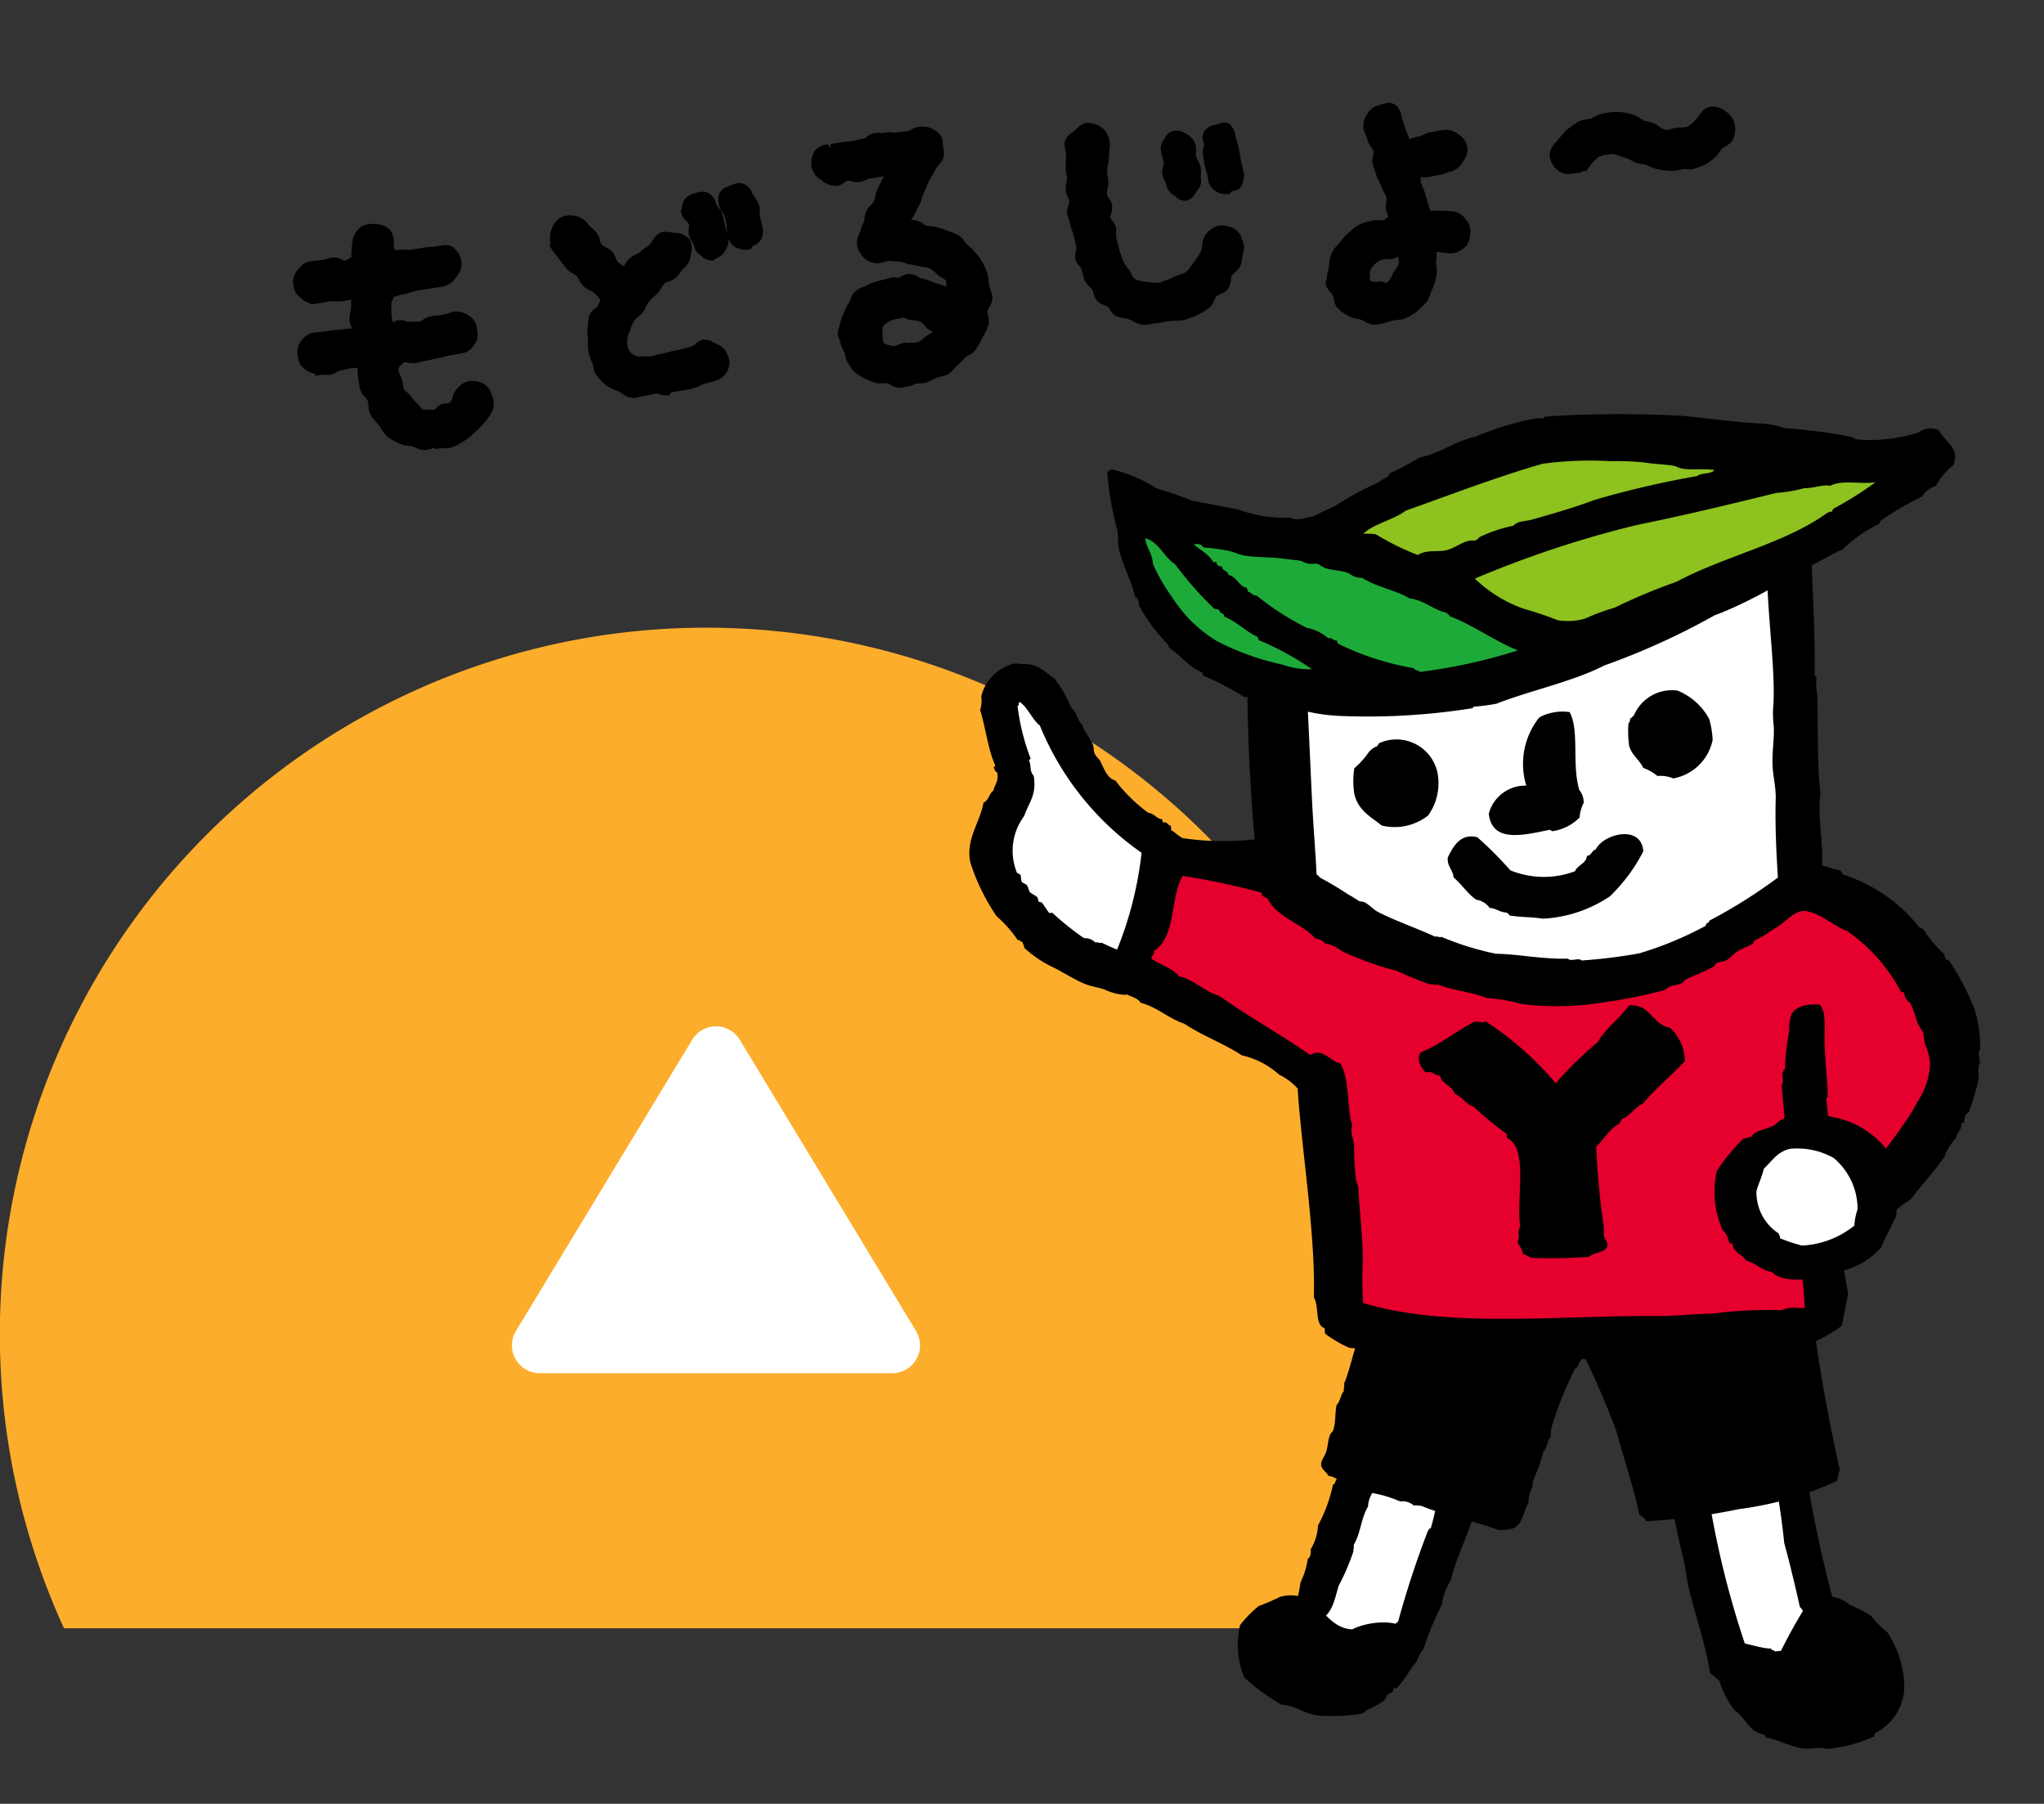 <svg xmlns="http://www.w3.org/2000/svg" xmlns:xlink="http://www.w3.org/1999/xlink" width="73.507" height="64.855" viewBox="0 0 73.507 64.855">
  <rect x="0" y="0" width="73.507" height="64.855" fill="#333333" stroke="none"/>
  <defs>
    <clipPath id="clip-path">
      <rect id="長方形_524" data-name="長方形 524" width="36.353" height="48.471" fill="none"/>
    </clipPath>
    <clipPath id="clip-path-2">
      <rect id="長方形_527" data-name="長方形 527" width="52.342" height="9.627" fill="none"/>
    </clipPath>
  </defs>
  <g id="グループ_633" data-name="グループ 633" transform="translate(-317.217 -617.69)">
    <path id="パス_1364" data-name="パス 1364" d="M13.3,38.977a25.4,25.4,0,1,1,46.186,0Z" transform="translate(306.218 637.258)" fill="#fdad2c"/>
    <g id="グループ_252" data-name="グループ 252" transform="matrix(0.998, -0.07, 0.07, 0.998, 351.079, 634.192)">
      <g id="グループ_252-2" data-name="グループ 252" transform="translate(0 0)" clip-path="url(#clip-path)">
        <path id="パス_1323" data-name="パス 1323" d="M4.219,4.358c1.408,1.361,2.324,2.232.943,5.059C4.6,10.565.445,10.113.069,6.754S1,3.885,1,3.885-.59.394.7.029s2,2.863,3.52,4.33" transform="translate(0.862 8.45)" fill="#fff" fill-rule="evenodd"/>
        <path id="パス_1324" data-name="パス 1324" d="M3.823,0,4.6,5.855S3.2,9.259,1.351,7.5L0,.568Z" transform="translate(23.877 37.541)" fill="#fff" fill-rule="evenodd"/>
        <path id="パス_1325" data-name="パス 1325" d="M6.184,1.759,3.279,7.629S-.246,7.641.014,5.519A23.644,23.644,0,0,1,2.089,0Z" transform="translate(10.254 36.381)" fill="#fff" fill-rule="evenodd"/>
        <path id="パス_1326" data-name="パス 1326" d="M3.279.019c.113.19.382.216.627.266C4.2.669,4.98.544,5.3.9c.44.141,1.078.484,1.642.241a1.327,1.327,0,0,1,.767.262l.005.226c-.359.446-.546,1.056-.892,1.517-.3.787-.721,1.459-.985,2.28a2.1,2.1,0,0,0-.373.828,10.672,10.672,0,0,0-.778,1.57c-.231.19-.238.547-.576.635-.456.12-1.007-.046-1.521.04-.045,0-.024-.072-.086-.054-.312.019-.446-.15-.737-.152C1.193,7.827.318,7.677.208,6.723A.349.349,0,0,1,0,6.361,4.628,4.628,0,0,0,.448,5.11a2.679,2.679,0,0,0,.318-.826C.873,4.23.9,4.1.9,3.942a1.749,1.749,0,0,0,.318-.826,5.436,5.436,0,0,0,.64-1.426c.1-.027.087-.156.164-.2.041-.282.149-.5.206-.767q0-.211-.01-.423A1.181,1.181,0,0,1,3.279.019M3.46,1.566c.012.047-.021.053-.055.058-.028.4-.31.548-.343.938-.277.377-.337.962-.615,1.342.025.1-.03.134-.022.225a8.355,8.355,0,0,1-.617,1.2c-.162.425-.27.9-.648,1.116a.189.189,0,0,1-.08.2,1.024,1.024,0,0,0,.463.468,2.558,2.558,0,0,0,1.679.634c0-.027.034-.023.055-.029.09-.346.371-.51.459-.858.043-.022.039-.09.11-.087a34.266,34.266,0,0,1,1.3-3.191c.044-.023.04-.09.112-.087A9.228,9.228,0,0,0,5.645,2.1c-.023-.13-.188-.111-.342-.1-.681-.073-1.182-.338-1.843-.432" transform="translate(9.596 36.069)" fill-rule="evenodd"/>
        <path id="パス_1327" data-name="パス 1327" d="M.754.643C1.349.567,2.245.521,2.863.448a.965.965,0,0,0,.48-.012c.588-.124,1.1-.695,1.713-.3A43.057,43.057,0,0,0,5.8,6.266c-.091.491-.266.9-.388,1.363-.2.2-.317.435-.52.634A2.811,2.811,0,0,1,3.59,9.03c.044.106-.126.008-.082.115a2.645,2.645,0,0,1-1.745.129,2.132,2.132,0,0,0-.553-.662c-.1-1.125-.392-2.1-.56-3.172C.6,5.112.584,4.655.54,4.426a24.524,24.524,0,0,1-.361-3.12C.146,1.167-.01,1.157,0,.973.118.668.372.691.754.643m3.169.4c-.7.2-1.652.153-2.389.315A32.779,32.779,0,0,0,2.788,8.571,3.2,3.2,0,0,0,4.537,7.455c.053-.354.351-.685.059-.989-.12-.789-.248-1.571-.4-2.329a27.36,27.36,0,0,0-.276-3.095" transform="translate(23.294 36.852)" fill-rule="evenodd"/>
        <path id="パス_1328" data-name="パス 1328" d="M9.731,3.076a28.477,28.477,0,0,1,.943,2.711c.2,1.024.465,1.98.614,3.058.086.073.19.129.233.248a21.846,21.846,0,0,0,3.349-.2,11.945,11.945,0,0,0,3.59-.767c.058-.11.052-.281.132-.37a61.5,61.5,0,0,1-.647-6.525,1.515,1.515,0,0,0-.372-.245A22.178,22.178,0,0,1,13.681.945C11.924.9,9.888.962,8.293.857,7.769.822,7.249.655,6.736.586,6.142.506,5.552.477,4.983.405,4.746.375,4.459.268,4.161.229,3.894.193,3.623.208,3.37.164,3.135.123,2.923-.05,2.6.014S2.181.4,1.971.622a3.3,3.3,0,0,1-.334,1.249c-.2.429-.369,1.058-.61,1.539.026.116-.04.145-.021.254-.132.132-.157.365-.3.487-.083.3-.06.574-.175.878C.505,5.1.436,5.123.4,5.2c-.089.175-.111.426-.183.6s-.22.312-.214.456c.007.186.174.255.236.418a.528.528,0,0,1,.4.272,2.056,2.056,0,0,1,.742.375,4.238,4.238,0,0,1,1.365.445.609.609,0,0,1,.484.186c.113-.023.161.023.254.021.839.42,1.846.664,2.706,1.06a1.836,1.836,0,0,0,.535-.014c.375-.129.4-.591.625-.89-.011-.331.2-.456.207-.767a6.594,6.594,0,0,0,.453-1.027c.15-.122.155-.383.3-.514-.025-.116.04-.146.022-.254A12.413,12.413,0,0,1,9.346,3.452c.174-.083.163-.34.385-.376" transform="translate(11.077 30.761)" fill-rule="evenodd"/>
        <path id="パス_1329" data-name="パス 1329" d="M.275,5.51,0,14.891S1.979,19.5,8.394,19.634c8.41.174,11.055-7.834,11.055-7.834L19.338,0A111.811,111.811,0,0,1,7.19,3.894C1.96,5.152.275,5.51.275,5.51" transform="translate(10.999 3.552)" fill="#fff" fill-rule="evenodd"/>
        <path id="パス_1330" data-name="パス 1330" d="M20.059,0a1.343,1.343,0,0,1-.231.358c-1.312.421-2.5,1-3.769,1.473-1.46.351-2.705.969-4.212,1.263-.5.214-1.1.3-1.574.547-.23-.052-.385.11-.506.15-.328.113-.688.127-1.009.235-.073.024-.126.106-.2.126-.507.146-1.024.234-1.542.383-.07.02-.125.1-.2.126-.147.057-.322.034-.476.085-.066.022-.13.106-.2.126-.324.1-.669.129-1.009.234a7.971,7.971,0,0,1-1.682.413,16.757,16.757,0,0,1-1.727-.152C1.379,5.186,1.2,4.8.738,4.746a.564.564,0,0,0-.149.393c-.281-.011-.272.339-.4.517a73.084,73.084,0,0,0-.061,9.391c.041.684.148,1.295.237,1.925a.447.447,0,0,1,.188.3c.275.045.433.222.72.253.056.238.3.259.324.539a.937.937,0,0,1,.517.578c.282.1.379.411.658.516-.021.13.1.1.079.234L3.1,19.4c.289.319.766.427,1.072.728a15.582,15.582,0,0,0,5.274,1.217,15.784,15.784,0,0,0,3.618-.948c-.009-.1.1-.053.114-.13,1.179-.419,2.031-1.245,3.134-1.758a10.368,10.368,0,0,0,1.6-1.539l.11,0c.048-.166.191-.214.26-.356a6.867,6.867,0,0,0,1.483-1.543c.926-.213.383-2.261.656-3.287-.065-1.036.112-2.691.133-3.6a1.681,1.681,0,0,1,.012-.529c.039-.129-.091-.07-.052-.2.194-2.278.095-5.084.4-7.066A.864.864,0,0,0,20.059,0m-1.1,1.72a7.288,7.288,0,0,1,.1,2.053c-.093,1.59.073,3.647-.132,4.891a4.419,4.419,0,0,0-.013.595c-.008.433-.131.912-.141,1.384-.009.414.068.8.03,1.193-.106,1.087-.117,2.185-.123,3.1a20.323,20.323,0,0,1-1.509,1.41,8.286,8.286,0,0,1-3.034,2.29c-.314.345-.847.413-1.187.725-.907.3-1.782.628-2.671.945a15.144,15.144,0,0,1-1.9.109,31.922,31.922,0,0,1-3.662-.9,3.239,3.239,0,0,0-.911-.425,1.939,1.939,0,0,0-.632-.416,16.022,16.022,0,0,1-1.364-1.463,17.383,17.383,0,0,0,.28-2.638c.1-1.14.053-2.476.08-3.768.035-1.621.082-3.217.094-4.4,1.977.221,4.1-.831,6.024-1.24,1.045-.416,2.237-.649,3.287-1.059a5.031,5.031,0,0,0,1.346-.356c.854-.247,1.722-.468,2.555-.749.3-.1.573-.266.872-.338.1-.024.206,0,.307-.024.4-.107.708-.243,1.152-.362.4-.107.732-.415,1.127-.561h.028" transform="translate(10.253 2.435)" fill-rule="evenodd"/>
        <path id="パス_1331" data-name="パス 1331" d="M.079.962a2.919,2.919,0,0,0-.061.932c.094.6.572.881.9,1.189a1.954,1.954,0,0,0,1.686-.24,1.985,1.985,0,0,0,.44-1.561,1.51,1.51,0,0,0-2-1.162C1,.14.995.207.934.235A.664.664,0,0,0,.6.469,3.1,3.1,0,0,1,.079.962" transform="translate(13.942 11.165)" fill-rule="evenodd"/>
        <path id="パス_1332" data-name="パス 1332" d="M1.415,2.58A1.36,1.36,0,0,0,0,3.49c.038,1.08,1.207.853,2.133.735.043-.005.065.057.113.054a1.728,1.728,0,0,0,1-.42,1.313,1.313,0,0,1,.184-.513.713.713,0,0,0-.125-.476C3.095,1.912,3.467.748,3.155.054a1.751,1.751,0,0,0-1.1.113A2.672,2.672,0,0,0,1.415,2.58" transform="translate(18.729 10.601)" fill-rule="evenodd"/>
        <path id="パス_1333" data-name="パス 1333" d="M1.89.021A1.485,1.485,0,0,0,.267.8C.217.833.181.888.118.912a.233.233,0,0,1-.071.171,4.128,4.128,0,0,0-.03.79c.068.348.341.538.451.834a1.691,1.691,0,0,1,.489.326,1.163,1.163,0,0,1,.56.127,1.762,1.762,0,0,0,1.51-1.28,3.112,3.112,0,0,0-.07-.759A2.253,2.253,0,0,0,1.89.021" transform="translate(23.914 10.133)" fill-rule="evenodd"/>
        <path id="パス_1334" data-name="パス 1334" d="M.006.7c-.043.345.152.437.16.729.272.262.457.617.755.854a.71.71,0,0,1,.459.327c.236.031.352.188.6.21.022.044.09.041.087.111.371.092.813.109,1.19.2A4.735,4.735,0,0,0,5.72,2.5,6.072,6.072,0,0,0,7.034.968c0-.988-1.408-.721-1.7-.183-.158.023-.151.2-.332.206-.045.279-.362.3-.466.52a3.18,3.18,0,0,1-2.318-.195A12.973,12.973,0,0,0,1.118.047C.507-.155.218.343.006.7" transform="translate(17.141 14.862)" fill-rule="evenodd"/>
        <path id="パス_1335" data-name="パス 1335" d="M1.14,3.567C.934,2.986.9,2.215.751,1.575a1.025,1.025,0,0,0,.072-.482A1.623,1.623,0,0,1,1.868.053.694.694,0,0,1,2.347.04c.58-.012.814.339,1.143.592a4.25,4.25,0,0,1,.536,1.114c.2.122.169.479.354.611.036.269.244.486.329.753.032.1,0,.213.036.309.046.129.141.2.176.278.129.287.2.641.5.748a5.847,5.847,0,0,0,1.1,1.242c.213.036.276.229.486.27.006.042-.008.1.032.112.152-.025.143.12.257.134a11.653,11.653,0,0,1-1.154,5.64,1.526,1.526,0,0,1-.951.307,2.057,2.057,0,0,1-.682-.237c-.185-.083-.41-.13-.6-.21-.389-.165-.911-.569-1.26-.758a4.122,4.122,0,0,1-.921-.738c.02-.1-.045-.107-.033-.2-.086,0-.07-.1-.171-.08a4.316,4.316,0,0,0-.7-.913A7.327,7.327,0,0,1,.015,7.008c-.113-.837.461-1.416.623-2.1.2-.069.216-.309.385-.405.058-.22.231-.331.18-.653-.083-.009-.068-.122-.116-.166.011-.045.088-.026.053-.115M2.212,1.4c-.1-.024-.02.128-.11.116a7.863,7.863,0,0,0,.331,1.909c.016.062-.053.041-.055.086.076.212-.02.363.127.561.076.687-.262.979-.443,1.421a2.08,2.08,0,0,0-.4,2.012c.013.026.1.046.115.082.033.076,0,.177.035.254.023.049.132.078.173.136.054.078.046.19.091.252.058.08.2.127.26.218.028.042,0,.1.032.14s.09.022.113.053c.076.107.159.272.235.389l.113,0a10.387,10.387,0,0,0,1.069.988.539.539,0,0,1,.4.187c.1-.023.122.045.226.022a9.373,9.373,0,0,0,1.142.563,5.26,5.26,0,0,0,.442-1.477c.019-.069.094-.132.107-.2.058-.283.056-.625.117-.933a4.183,4.183,0,0,0,.059-1.016,1.146,1.146,0,0,0-.2-.052,10.325,10.325,0,0,1-3.336-4.82c-.263-.245-.373-.649-.644-.887" transform="translate(0 7.519)" fill-rule="evenodd"/>
        <path id="パス_1336" data-name="パス 1336" d="M24.633,2.553s8.075,4.044,5.592,8.153L26.977,14.37s-.7-2.248-1.536-2.2-1.634.2-1.176,2.51l.224.915.2,3.2-5.039.659L7.3,17.591s.637-7.939-.011-8.32S0,4.269,0,4.269L2.172,0l3.26.621s6.5,5.125,10.691,5.3,8.51-3.372,8.51-3.372" transform="translate(4.843 14.427)" fill="#e5002d" fill-rule="evenodd"/>
        <path id="パス_1337" data-name="パス 1337" d="M5.986,9.242A2.959,2.959,0,0,0,4.7,8.458c-.615-.472-1.365-.8-1.978-1.275-.56-.23-.927-.664-1.516-.864-.124-.227-.438-.253-.6-.436-.173.029-.2-.1-.368-.075-.03-.124-.171-.129-.2-.248-.074-.091.028-.2-.009-.338A13.143,13.143,0,0,0,1.725.244c.166-.119.712-.455.817-.049.06.043.188.015.255.051a2.748,2.748,0,0,0,.317.273A9.949,9.949,0,0,0,6.08.725.615.615,0,0,0,6.307.8a1.9,1.9,0,0,0,.062.2l.113,0A1.237,1.237,0,0,0,7,1.463a.666.666,0,0,0,.432.327c.106.235.385.29.52.494a11.641,11.641,0,0,1,.976.68,4.034,4.034,0,0,1,.345.245c.066.043.159.034.228.079.163.106.294.284.46.382.625.375,1.31.658,1.971,1.022.1-.023.122.045.226.022a10.443,10.443,0,0,0,1.907.741c.893.083,1.642.317,2.576.357.073.126.4-.019.482.1a18.559,18.559,0,0,0,2.083-.11,12.61,12.61,0,0,0,2.46-.823c-.011-.11.133-.076.136-.173a18.211,18.211,0,0,0,2.642-1.421,5.53,5.53,0,0,0,.7-.384c.678-.086.985.218,1.474.329.048.047.065.125.117.167a5.73,5.73,0,0,1,2.562,2.049c.044.031.061.09.143.081a4.638,4.638,0,0,0,.7.969c.02.1.018.232.146.222a9,9,0,0,1,.808,1.841,4.542,4.542,0,0,1,.093,1.463c-.109.07-.025.324-.043.48-.092.115-.068.338-.072.538a11,11,0,0,1-.449,1.195c-.142.039-.172.184-.188.344a.123.123,0,0,0-.112.059c.006.235-.2.27-.213.485a1.631,1.631,0,0,0-.463.632c-.407.511-.891.949-1.317,1.443a5.484,5.484,0,0,0-1.162.848,3.621,3.621,0,0,0-.42.1c-.123-.036-.113-.21-.26-.219a2.3,2.3,0,0,0-.957-2.119,2.367,2.367,0,0,0,.076.788,32.128,32.128,0,0,0,.239,3.829q-.158.566-.309,1.136a5.618,5.618,0,0,1-2.629.856,15.821,15.821,0,0,0-1.779-.066c-.044,0-.024-.072-.086-.055-2.168-.082-4.185-.161-6.351-.261-.045,0-.024-.071-.086-.055-.915.009-1.509-.322-2.432-.3-.5-.1-1.018-.2-1.587-.27-.491-.058-1.025.021-1.523-.046-.1-.013-.182-.085-.284-.105-.319-.066-.668-.092-.962-.144a4.541,4.541,0,0,1-.833-.571c0-.066,0-.132,0-.2-.355-.108-.133-.824-.311-1.119C6.9,15.051,6.6,11.838,6.62,9.79a2.155,2.155,0,0,0-.634-.547M3.035,1.873c-.528.763-.376,2.173-1.23,2.626.024.143-.094.149-.106.256.292.262.719.381.948.709.554.179.871.607,1.4.81,1,.823,2.1,1.531,3.105,2.345.493-.245.689.288,1.052.369.32.544.122,1.779.282,2.248-.105.275-.008.393.018.705a11.186,11.186,0,0,0-.026,1.213c0,.12.068.236.066.365-.015.792.036,1.75-.019,2.594a14.652,14.652,0,0,0-.1,1.526c2.98,1.143,6.974.927,10.689,1.223.543.027,1.182.006,1.806.039a16.186,16.186,0,0,1,2.51.049c.34-.125.51-.018.818-.021a13.556,13.556,0,0,0-.116-2.31c.011-.732-.09-1.589-.089-2.393,0-1.069-.052-2.216-.056-3.355.079-.08.046-.268.046-.423.064-.012.023-.124.109-.116a8.535,8.535,0,0,1,.247-1.359,1.653,1.653,0,0,1,.126-.6c.18-.281.556-.342,1.036-.28.208.25.118.77.087,1.21-.049.692.01,1.428-.032,2.088.018.062-.052.041-.053.086.005.225.011.451.017.677a5.235,5.235,0,0,1,1.786,1.5c.386-.426.808-.925,1.177-1.411.124-.164.216-.328.326-.487a2.6,2.6,0,0,0,.5-1.254,2.154,2.154,0,0,0-.132-.729c-.031-.132-.008-.276-.038-.393-.037-.142-.142-.266-.18-.39a3.975,3.975,0,0,0-.186-.673c-.062-.123-.225-.191-.209-.445-.05,0-.059-.033-.113-.025a6.216,6.216,0,0,0-1.779-2.323c-.438-.179-.855-.67-1.4-.81-.385-.1-.665.242-1.088.479-.142.079-.28.153-.418.235-.153.095-.315.139-.446.209-.035.019-.045.1-.082.115-.171.085-.359.122-.53.211s-.287.226-.416.292-.265.042-.392.095c-.046.019-.065.095-.11.115-.327.153-.692.255-1.033.393-.049.02-.089.1-.137.116-.15.058-.306.05-.449.1-.086.028-.166.1-.251.12a19.448,19.448,0,0,1-2.249.282,10.233,10.233,0,0,1-2.851-.153,6.245,6.245,0,0,0-1.248-.306c-.52-.255-1.189-.351-1.708-.606-.124.025-.169-.033-.282-.021a11.335,11.335,0,0,1-1.142-.563,11.069,11.069,0,0,1-1.939-.853,1.385,1.385,0,0,0-.6-.323.413.413,0,0,0-.315-.189c-.458-.608-1.3-.813-1.619-1.566-.086-.055-.208-.07-.2-.22a26.3,26.3,0,0,0-2.784-.8" transform="translate(4.565 13.677)" fill-rule="evenodd"/>
        <path id="パス_1338" data-name="パス 1338" d="M6.565,1.921c-.094-.026-.1-.148-.229-.135-.032-.072-.062-.147-.173-.137-.2-.583-1.439-.539-2.009-.287-.723-.075-.992-.8-1.5-1.174A1.383,1.383,0,0,0,1.639.016,7.425,7.425,0,0,1,.856.291,4.022,4.022,0,0,0,.139.929a3.059,3.059,0,0,0,.02,1.888A7.616,7.616,0,0,0,1.427,3.886c.573.073.846.459,1.451.5a6.246,6.246,0,0,0,1.41.021c.072-.019.126-.087.194-.118a3.705,3.705,0,0,0,.641-.3c.041-.031.072-.147.136-.2s.154-.049.195-.09c.022-.022,0-.095.025-.113s.089.014.113,0a3.275,3.275,0,0,0,.274-.289c.2-.216.3-.432.52-.634.012-.289.19-.425.179-.738" transform="translate(7.631 41.63)" fill-rule="evenodd"/>
        <path id="パス_1339" data-name="パス 1339" d="M2.412,1.848l-.226.006c-.012-.065-.124-.024-.115-.11C1.428,1.689.664,1.131.065,1.569A3.379,3.379,0,0,0,.6,3.867c.369.268.464.823.982.934a.124.124,0,0,1,.059.112c.491.118.845.4,1.367.5.22.042.59-.039.762.065a5.2,5.2,0,0,0,1.768-.326c0-.051.033-.061.025-.114A1.876,1.876,0,0,0,6.739,3.485,3.593,3.593,0,0,0,6.265,1.44,3.006,3.006,0,0,1,5.741.832,4.415,4.415,0,0,0,5,.372,1.338,1.338,0,0,0,4.113,0a3.159,3.159,0,0,1-.561.126,18.791,18.791,0,0,0-1.14,1.722" transform="translate(24.69 42.992)" fill-rule="evenodd"/>
        <path id="パス_1340" data-name="パス 1340" d="M0,2.141a2.164,2.164,0,0,0,2.32,1.987A2.163,2.163,0,0,0,4.5,1.989,2.164,2.164,0,0,0,2.181,0,2.165,2.165,0,0,0,0,2.141" transform="translate(26.807 26.694)" fill="#fff" fill-rule="evenodd"/>
        <path id="パス_1341" data-name="パス 1341" d="M2.31.377c.114-.053.171-.14.278-.176A4.232,4.232,0,0,1,3.259.015a2.412,2.412,0,0,1,1.133.2,3.206,3.206,0,0,1,1.894,1.3,4.737,4.737,0,0,1,.378,1.6c-.07.271-.155.53-.2.823-.2.366-.427.713-.621,1.088a2.677,2.677,0,0,1-1.476.742c-.163.176-.438.119-.729.16-.6.085-1.466.087-1.756-.294-.38-.082-.567-.368-.914-.484C.854,4.9.541,4.862.526,4.511.473,4.519.464,4.48.413,4.486a.826.826,0,0,0-.211-.5A3.424,3.424,0,0,1,.149,1.87,6.884,6.884,0,0,1,1.192.772c.124.016.157-.052.281-.036C1.62.5,2.021.513,2.31.377M2.244,4.439a5.762,5.762,0,0,0,.77.319,3.244,3.244,0,0,0,1.931-.585A2.117,2.117,0,0,1,5.1,3.6a2.394,2.394,0,0,0-.725-1.9,2.654,2.654,0,0,0-1.563-.439c-.464.09-.635.373-.97.644-.086.277-.22.508-.319.77a1.749,1.749,0,0,0,.689,1.59c0,.066.051.083.032.169" transform="translate(25.858 25.606)" fill-rule="evenodd"/>
        <path id="パス_1342" data-name="パス 1342" d="M24.14,2.612S6.4-5.966,0,7.97c0,0,7.159,3.168,14.394-.154a68.922,68.922,0,0,0,9.745-5.2" transform="translate(10.363 0.386)" fill="#8dc21f" fill-rule="evenodd"/>
        <path id="パス_1343" data-name="パス 1343" d="M.537,0S13.311,2.638,14.726,6.183c0,0-3.554,3.3-10.851-.012C-1.978,3.51.537,0,.537,0" transform="translate(6.435 2.153)" fill="#1eaa39" fill-rule="evenodd"/>
        <path id="パス_1344" data-name="パス 1344" d="M.161.793a5.193,5.193,0,0,1,1.574.8,11.34,11.34,0,0,1,1.246.533c.559.141,1.036.271,1.647.437a4.895,4.895,0,0,0,1.843.418c.243.155.586.02.847.008a6.538,6.538,0,0,1,.775-.305,9.7,9.7,0,0,1,1.64-.748c.107-.129.346-.114.407-.293a8.479,8.479,0,0,0,1.094-.489c.789-.1,1.311-.5,2.085-.615a10.875,10.875,0,0,1,2.194-.5l.253.011c.062.018.042-.051.087-.052a41.2,41.2,0,0,1,4.98.327c.812.137,1.694.325,2.633.452a3.027,3.027,0,0,1,.948.238,19.832,19.832,0,0,1,2.321.466c.1.025.181.105.278.125a5.7,5.7,0,0,0,2.2-.1.7.7,0,0,1,.734-.025c.16.421.727.686.424,1.288a2.4,2.4,0,0,0-.679.7.9.9,0,0,0-.522.344,10.579,10.579,0,0,0-1.527.753.125.125,0,0,0-.062.11A5.047,5.047,0,0,0,26.2,5.5c-1.625.645-3.028,1.533-4.771,2.052a25.7,25.7,0,0,1-4.072,1.517c-1.194.507-2.673.7-3.968,1.1a6.655,6.655,0,0,1-.792.05c-.062-.019-.043.052-.087.052a23.791,23.791,0,0,1-4.85-.067,6.559,6.559,0,0,1-1.95-.564c-.329.022-.482-.117-.814-.092-.024-.059-.108-.062-.107-.146-.175,0-.224-.119-.419-.1a10.218,10.218,0,0,0-1.429-.879c.005-.05-.032-.061-.023-.114C2.44,8.078,2.2,7.641,1.8,7.352c-.028-.038-.023-.105-.051-.144a6.168,6.168,0,0,1-.925-1.45C.813,5.612.809,5.464.695,5.415.617,4.822.324,4.291.236,3.617c-.024-.182.017-.388,0-.593a11.072,11.072,0,0,1-.22-2.1C.019.834.135.864.161.793M20.638,2.209c-.11-.026-.2-.1-.3-.126-.351-.078-.787-.124-1.008-.184a9.806,9.806,0,0,0-1.264-.139,12.541,12.541,0,0,0-2.422-.076c-1.74.373-3.36.877-5.023,1.337-.467.306-1.152.375-1.583.721a2.9,2.9,0,0,1,.45.048,9.18,9.18,0,0,0,1.459.853c.308-.182.683-.055,1.019-.1.259-.033.53-.217.8-.276.109-.023.214.012.311-.015.051-.015.1-.089.145-.106a5.162,5.162,0,0,1,1.227-.315c.166-.171.432-.122.657-.169.743-.154,1.61-.339,2.309-.55a33.92,33.92,0,0,1,3.75-.6c.154-.116.5-.023.628-.17-.353-.089-.773-.046-1.151-.134M25.9,3.2c-.2-.083-.608.048-.932.017a5.189,5.189,0,0,1-1.019.1c-1.671.292-3.352.572-5.084.8A37.827,37.827,0,0,0,12.93,5.63a4.848,4.848,0,0,0,1.665,1.2,12.536,12.536,0,0,1,1.2.5,2.236,2.236,0,0,0,.99.011,7.541,7.541,0,0,1,1.078-.315,20.835,20.835,0,0,1,2.29-.775c1.778-.8,4-1.1,5.592-2.1.067,0,.085-.045.17-.021a.129.129,0,0,1,.062-.11,12.3,12.3,0,0,0,1.559-.836C27.012,3.229,26.358,3,25.9,3.2M1.421,4.288a6.7,6.7,0,0,0,.6,1.238,4.983,4.983,0,0,0,1.507,1.7,9.512,9.512,0,0,0,2.27,1,2.966,2.966,0,0,0,1.061.243,10.074,10.074,0,0,0-1.839-1.18c.008-.053-.029-.063-.024-.114-.427-.228-.7-.6-1.149-.811.016-.15-.175-.11-.159-.26-.066,0-.081-.053-.167-.036A12.917,12.917,0,0,1,2.208,4.351c-.388-.284-.5-.819-1-1,.022.359.223.554.214.94m2.168.094.113,0c0,.114.073.167.19.177,0,.176.208.151.212.319.3.083.326.423.627.507-.014.067.049.063.022.141.136.021.144.159.3.154A9.935,9.935,0,0,0,6.779,6.973a1.607,1.607,0,0,1,.743.427c.164-.025.158.107.307.1-.009.053.028.063.023.114a9.9,9.9,0,0,0,2.661,1.073c.032.089.165.083.22.151a19.57,19.57,0,0,0,3.559-.527c-.806-.387-1.613-1.07-2.376-1.4.038-.089-.091-.025-.052-.115-.51-.145-.78-.511-1.328-.621-.492-.342-1.183-.5-1.654-.862-.27.011-.378-.158-.528-.22-.223-.093-.489-.116-.725-.2-.127-.046-.219-.152-.3-.182-.106-.039-.22,0-.365-.044-.094-.027-.177-.1-.277-.124-.2-.042-.487-.087-.588-.11-.422-.093-.89-.1-1.345-.2-.208-.046-.4-.17-.611-.224a6.88,6.88,0,0,0-.867-.179.28.28,0,0,0-.334-.127c.223.22.509.381.648.677" transform="translate(5.891 0)" fill-rule="evenodd"/>
        <path id="パス_1345" data-name="パス 1345" d="M9.541,2.136c-.52.494-1.123.9-1.615,1.425-.309.108-.458.386-.773.488a.694.694,0,0,0-.117.166c-.38.169-.586.521-.894.766-.021.944,0,2,.069,2.849.011.13-.029.274-.01.395s.123.206.1.312c-.029.171-.234.241-.457.271-.1.012-.2.1-.257.106a16.936,16.936,0,0,1-2.056-.109c-.1-.044-.159-.124-.278-.149a.957.957,0,0,0-.16-.4c.009-.166.088-.227.039-.423.046-.037.033-.137.089-.166-.093-1.024.514-2.8-.257-3.221,0-.046,0-.095,0-.141A12.406,12.406,0,0,1,1.844,3.237c-.282-.1-.37-.382-.636-.5-.075-.314-.425-.366-.49-.689-.19-.029-.24-.194-.5-.153-.145-.156-.328-.493-.122-.736C.834.92,1.4.493,2.09.2c.211-.018.252.1.395.01a11.257,11.257,0,0,1,2.364,2.4A13.609,13.609,0,0,1,6.463,1.24C6.792.748,7.311.454,7.678,0a1.058,1.058,0,0,1,.476.125c.336.24.478.664.939.786a1.683,1.683,0,0,1,.447,1.224" transform="translate(15.6 21.316)" fill-rule="evenodd"/>
      </g>
    </g>
    <path id="多角形_2" data-name="多角形 2" d="M7.257,1.413a1,1,0,0,1,1.711,0l6.338,10.472a1,1,0,0,1-.856,1.518H1.774a1,1,0,0,1-.855-1.518Z" transform="translate(334.853 653.661)" fill="#fff"/>
    <g id="グループ_255" data-name="グループ 255" transform="translate(327.195 625.878) rotate(-9)">
      <g id="グループ_254" data-name="グループ 254" transform="translate(0 0)" clip-path="url(#clip-path-2)">
        <path id="パス_1358" data-name="パス 1358" d="M4.864,8.4A1.593,1.593,0,0,1,4.67,8.38,1.183,1.183,0,0,0,4.5,8.364H4.344V8.314c-.025,0-.055.006-.086.01a1.26,1.26,0,0,1-.191.018.561.561,0,0,1-.135-.015,1.026,1.026,0,0,1-.289-.135c-.041-.025-.081-.049-.123-.07S3.444,8.1,3.4,8.086a.808.808,0,0,1-.305-.132c-.032-.026-.067-.051-.1-.077a1.68,1.68,0,0,1-.261-.221,1.205,1.205,0,0,1-.169-.3c-.021-.049-.042-.1-.068-.147s-.056-.094-.085-.14a1.437,1.437,0,0,1-.161-.3.7.7,0,0,1-.02-.326.683.683,0,0,0,0-.18.575.575,0,0,0-.077-.15.75.75,0,0,1-.129-.3,3.2,3.2,0,0,1,0-.336l0-.159a1.35,1.35,0,0,1,.03-.239c0-.011,0-.021.005-.032l-.1-.013c-.053-.006-.1-.014-.151-.018s-.107.006-.167.011-.138.011-.207.011h0a.382.382,0,0,0-.141.038.618.618,0,0,1-.232.059C.98,5.124.921,5.115.864,5.106a1.265,1.265,0,0,0-.2-.02H.507V5.01a.783.783,0,0,1-.329-.218A.608.608,0,0,1,0,4.279a.631.631,0,0,1,.186-.49.7.7,0,0,1,.486-.242c.085,0,.148,0,.212.006s.126.006.189.006c.133.01.255.011.375.011h.012c.138.011.263.021.387.021a2.02,2.02,0,0,1,.218.017l.019,0c0-.013-.005-.026-.009-.039a.979.979,0,0,1-.034-.283,1.244,1.244,0,0,1,.076-.27.93.93,0,0,0,.054-.172l.038-.263-.056,0c-.064,0-.129.008-.192.008l-.081,0a2.309,2.309,0,0,1-.247-.034,1.3,1.3,0,0,0-.238-.03c-.042,0-.074,0-.106,0l-.287.006c-.038,0-.075,0-.112,0l-.15-.01V2.484a.781.781,0,0,1-.274-.2L.425,2.232a.649.649,0,0,1-.186-.488.658.658,0,0,1,.225-.5L.519,1.2A.67.67,0,0,1,.959.99c.1.006.16.008.226.011s.144.006.216.012h.01A.825.825,0,0,0,1.561,1a1.347,1.347,0,0,1,.2-.02.571.571,0,0,1,.333.12.488.488,0,0,0,.116.065.5.5,0,0,0,.123-.042,1.013,1.013,0,0,1,.124-.046A1.914,1.914,0,0,1,2.5.88c.019-.1.042-.211.076-.323A.8.8,0,0,1,2.922.082.612.612,0,0,1,3.241,0a1.077,1.077,0,0,1,.274.039.733.733,0,0,1,.48.3.756.756,0,0,1,.033.564.265.265,0,0,0,.01.123c0,.014.006.03.009.046l.02,0a1.142,1.142,0,0,0,.138.01.941.941,0,0,1,.233.038.723.723,0,0,0,.153.027l.32,0c.048,0,.1,0,.143,0h.01c.1,0,.185,0,.269.011s.146.01.215.01l.188,0a.527.527,0,0,1,.389.127.811.811,0,0,1,.219.565.7.7,0,0,1-.274.512.72.72,0,0,1-.5.262H4.591a1.449,1.449,0,0,0-.227.025,1.715,1.715,0,0,1-.277.029,1.334,1.334,0,0,0-.2.019c-.047.007-.095.013-.144.018a1,1,0,0,1-.069.117.342.342,0,0,0-.061.118c-.026.176-.044.3-.053.427a.8.8,0,0,0,.008.207c0,.011,0,.021,0,.031a.651.651,0,0,1,.214-.045.551.551,0,0,1,.246.074.359.359,0,0,0,.12.045,1.126,1.126,0,0,1,.206.024.862.862,0,0,0,.148.019.49.49,0,0,0,.16-.047.739.739,0,0,1,.281-.071c.023,0,.057,0,.09,0,.062,0,.123,0,.183.007s.11.007.168.007a1.331,1.331,0,0,0,.222-.026,2.006,2.006,0,0,1,.207-.027h0a.85.85,0,0,1,.544.283.59.59,0,0,1,.162.456l0,.067a.631.631,0,0,1-.2.5.591.591,0,0,1-.469.219c-.143.01-.3.01-.451.01a1.943,1.943,0,0,0-.209.016,2.276,2.276,0,0,1-.242.017c-.072,0-.143.005-.215.011s-.158.011-.237.011c-.054,0-.111.005-.168.011s-.133.011-.2.011a.96.96,0,0,1-.231-.052.572.572,0,0,0-.146-.034.211.211,0,0,0-.081.041.667.667,0,0,1-.113.062.5.5,0,0,1-.051.077.474.474,0,0,0,.021.235c.014.054.03.107.038.157.007.075.008.131.009.186a1.342,1.342,0,0,0,.013.2.555.555,0,0,0,.09.118.652.652,0,0,1,.127.184,1.064,1.064,0,0,0,.165.255,1.063,1.063,0,0,1,.1.162.367.367,0,0,0,.069.1,1.227,1.227,0,0,0,.275.043.188.188,0,0,1,.115.041.948.948,0,0,0,.09-.055.665.665,0,0,1,.178-.1A.877.877,0,0,1,5.027,6.8a.45.45,0,0,0,.131-.012.494.494,0,0,0,.1-.157A1.065,1.065,0,0,1,5.329,6.5a.888.888,0,0,1,.5-.348.692.692,0,0,1,.114-.009A.845.845,0,0,1,6.43,6.3a.705.705,0,0,1,.243.473L6.639,6.8l.047-.012a.751.751,0,0,1-.1.571,1.857,1.857,0,0,1-.234.25l-.092.089a3.263,3.263,0,0,1-.391.289l-.081.053a1.812,1.812,0,0,1-.336.189l-.111.046a1.408,1.408,0,0,1-.356.114.62.62,0,0,1-.126.012" transform="translate(0 0.385)"/>
        <path id="パス_1359" data-name="パス 1359" d="M3.356,7.143a.562.562,0,0,1-.259-.08.355.355,0,0,0-.128-.049l-.058,0c-.041,0-.082,0-.123.007s-.1.008-.149.008l-.089,0a1.494,1.494,0,0,0-.15.008c-.055,0-.11.01-.164.01a.652.652,0,0,1-.182-.024.773.773,0,0,1-.3-.2.8.8,0,0,0-.121-.1l-.067-.041a1.508,1.508,0,0,1-.348-.26,2.156,2.156,0,0,1-.272-.39.681.681,0,0,1-.063-.3.816.816,0,0,0-.014-.14A1.943,1.943,0,0,1,.8,5.144a1.814,1.814,0,0,1,.047-.434c0-.031.006-.075.008-.119a.893.893,0,0,1,.055-.317c.01-.033.02-.081.031-.13a1.113,1.113,0,0,1,.094-.293.554.554,0,0,1,.236-.194.416.416,0,0,0,.1-.064,1.345,1.345,0,0,0,.081-.125c.019-.033.039-.066.06-.1-.023-.034-.045-.07-.066-.106A1.073,1.073,0,0,0,1.333,3.1a.575.575,0,0,0-.139-.12A.806.806,0,0,1,.99,2.8a.993.993,0,0,1-.122-.254A.876.876,0,0,0,.8,2.392a.5.5,0,0,0-.125-.12.676.676,0,0,1-.193-.2C.409,1.943.332,1.81.266,1.678c-.024-.048-.051-.1-.079-.145a2.436,2.436,0,0,1-.13-.252L0,1.142l.061-.03A.919.919,0,0,1,.13.682.79.79,0,0,1,.519.244.665.665,0,0,1,.782.191a.873.873,0,0,1,.31.061.725.725,0,0,1,.423.4.617.617,0,0,0,.092.12A.968.968,0,0,1,1.772,1a.664.664,0,0,1,.058.248.422.422,0,0,0,.037.171.538.538,0,0,0,.128.113.823.823,0,0,1,.2.183.768.768,0,0,1,.094.25.471.471,0,0,0,.061.172,1.233,1.233,0,0,0,.149.145l.038.033.032-.039a1.012,1.012,0,0,1,.186-.19.986.986,0,0,1,.269-.125A.987.987,0,0,0,3.189,1.9a1.687,1.687,0,0,1,.245-.14c.047-.024.1-.048.142-.075a.731.731,0,0,0,.114-.114.928.928,0,0,1,.219-.2.4.4,0,0,1,.211-.056.936.936,0,0,1,.3.066l.086.028a.706.706,0,0,1,.508.309.613.613,0,0,1-.02.5l-.024.07a.686.686,0,0,1-.318.434.61.61,0,0,0-.147.123.945.945,0,0,1-.2.169.69.69,0,0,1-.277.095.484.484,0,0,0-.148.042.75.75,0,0,0-.136.138.98.98,0,0,1-.178.178l-.126.088a2.036,2.036,0,0,0-.217.161.661.661,0,0,0-.124.153,1.012,1.012,0,0,1-.155.191.955.955,0,0,1-.208.143.522.522,0,0,0-.139.1,1.339,1.339,0,0,0-.186.287l-.035.066a.922.922,0,0,0-.164.481.494.494,0,0,0,.1.313.488.488,0,0,0,.364.171c.053,0,.1.013.154.021a1.115,1.115,0,0,0,.188.022,1.16,1.16,0,0,0,.155-.015,1.551,1.551,0,0,1,.2-.017,2.309,2.309,0,0,0,.242-.018l.131-.014c.138,0,.272-.011.385-.021a3.03,3.03,0,0,0,.36-.04.467.467,0,0,0,.171-.076.6.6,0,0,1,.18-.085.377.377,0,0,1,.09-.011.628.628,0,0,1,.368.161,1.075,1.075,0,0,0,.089.062.657.657,0,0,1,.324.44.654.654,0,0,1-.067.551.675.675,0,0,1-.468.305,1.336,1.336,0,0,1-.231.031,1.675,1.675,0,0,0-.212.024,1.228,1.228,0,0,0-.163.039,1.42,1.42,0,0,1-.3.06,1.057,1.057,0,0,1-.17.011l-.188,0q-.047,0-.1,0H3.5a.149.149,0,0,1-.145.1M5.721,2.606a.539.539,0,0,1-.374-.22l-.041-.042a.554.554,0,0,1-.164-.4.651.651,0,0,0-.035-.091.874.874,0,0,1-.083-.287.691.691,0,0,1,.033-.242.412.412,0,0,0,.023-.127.43.43,0,0,0-.091-.17.438.438,0,0,1-.1-.2L4.861.639h.046A.8.8,0,0,1,5.028.324a.574.574,0,0,1,.419-.2A1.233,1.233,0,0,1,5.647.1a.53.53,0,0,1,.317.1.554.554,0,0,1,.19.395A.39.39,0,0,0,6.2.716,1.093,1.093,0,0,1,6.289.9L6.282.791A.667.667,0,0,1,6.325.277.48.48,0,0,1,6.674.07c.032-.008.063-.015.092-.025A1.052,1.052,0,0,1,7.029,0a.424.424,0,0,1,.226.061.575.575,0,0,1,.256.4.817.817,0,0,0,.058.135,1.024,1.024,0,0,1,.118.361.7.7,0,0,1-.024.222.5.5,0,0,0-.019.135l.032.343a.676.676,0,0,1-.119.48.565.565,0,0,1-.351.178.159.159,0,0,1-.153.11.809.809,0,0,1-.483-.19.54.54,0,0,1-.154-.325.809.809,0,0,1-.2.428.67.67,0,0,1-.378.219.156.156,0,0,1-.12.051M6.3.924a.622.622,0,0,1,.023.1,2.657,2.657,0,0,1,.025.286l.008.131a1.98,1.98,0,0,0,.034.224c0,.015.006.029.009.044,0-.081,0-.159.007-.235a1.6,1.6,0,0,0,.005-.213,1.791,1.791,0,0,0-.07-.34Z" transform="translate(9.554 1.005)"/>
        <path id="パス_1360" data-name="パス 1360" d="M2.036,9.189a1.029,1.029,0,0,1-.159-.011A.581.581,0,0,1,1.6,9.031.4.4,0,0,0,1.5,8.959a.717.717,0,0,0-.163-.027.818.818,0,0,1-.262-.057L1,8.836a2.31,2.31,0,0,1-.3-.185C.66,8.618.628,8.593.6,8.568a1.245,1.245,0,0,1-.217-.2.79.79,0,0,1-.13-.242A.747.747,0,0,0,.2,8.006a.689.689,0,0,1-.059-.289.649.649,0,0,0-.013-.131L.1,7.513a1.12,1.12,0,0,1-.059-.322L.031,7.123A.448.448,0,0,1,0,6.924a.95.95,0,0,1,.1-.262A1.215,1.215,0,0,0,.15,6.544a1.759,1.759,0,0,1,.208-.366,1.473,1.473,0,0,1,.228-.316.428.428,0,0,0,.077-.116.563.563,0,0,1,.191-.232.993.993,0,0,1,.325-.12,1.169,1.169,0,0,0,.152-.043,1.367,1.367,0,0,1,.318-.069c.053-.006.106-.013.157-.024.1,0,.172-.012.242-.019a2.306,2.306,0,0,1,.243-.017.277.277,0,0,1,.15.052h.006a.438.438,0,0,0,.12-.034.734.734,0,0,1,.245-.055h.019L2.9,5.2a.628.628,0,0,1,.272.143.541.541,0,0,0,.118.077,2.2,2.2,0,0,1,.412.221c.03.016.074.034.118.054a1.182,1.182,0,0,1,.272.149l.019.016c.005-.024.012-.046.018-.068a.417.417,0,0,0,.024-.132.342.342,0,0,0-.126-.139A1.078,1.078,0,0,1,3.891,5.4l-.054-.07a.926.926,0,0,0-.19-.208.619.619,0,0,0-.185-.08c-.048-.016-.1-.032-.147-.052A1.56,1.56,0,0,0,3.07,4.9L2.96,4.86a.914.914,0,0,1-.195-.087A.806.806,0,0,0,2.607,4.7c-.057-.009-.126-.025-.2-.043s-.12-.03-.18-.04a1.3,1.3,0,0,0-.154.012,1.689,1.689,0,0,1-.182.013l-.058,0a.72.72,0,0,1-.573-.454A.653.653,0,0,1,1.319,3.5a.96.96,0,0,0,.1-.174,1.13,1.13,0,0,1,.114-.2.356.356,0,0,0,.067-.15.663.663,0,0,1,.116-.26.654.654,0,0,1,.2-.192.34.34,0,0,0,.112-.107A.39.39,0,0,0,2.1,2.264a.681.681,0,0,1,.123-.244,3.843,3.843,0,0,1,.247-.355.4.4,0,0,1,.067-.08.524.524,0,0,1-.067,0c-.085,0-.267,0-.267,0-.037,0-.08,0-.144,0a.506.506,0,0,0-.175.024.912.912,0,0,1-.234.041h0a.584.584,0,0,1-.3-.073.229.229,0,0,0-.13-.035.2.2,0,0,0-.123.038.515.515,0,0,1-.285.081A.756.756,0,0,1,.3,1.382.753.753,0,0,1,.013.871.863.863,0,0,1,.221.283a.691.691,0,0,1,.5-.145L.807.3.8.139c.069,0,.114,0,.153,0l.254,0c.1,0,.15,0,.2.009s.064.005.11.005L1.6.15A1.607,1.607,0,0,0,1.8.14,1.8,1.8,0,0,1,2.022.129.169.169,0,0,0,2.133.091.527.527,0,0,1,2.411,0h0a1.04,1.04,0,0,1,.242.024.663.663,0,0,0,.171.019h.013a.72.72,0,0,1,.232.03A.427.427,0,0,0,3.226.1c.01,0,.21.011.409.011A.3.3,0,0,0,3.771.079.677.677,0,0,1,4.023.021h0a.9.9,0,0,1,.43.106.934.934,0,0,1,.31.31A.553.553,0,0,1,4.8.774.83.83,0,0,0,4.8.859c0,.042,0,.069,0,.1a.6.6,0,0,1-.077.336.9.9,0,0,1-.2.209.482.482,0,0,0-.123.127,1.339,1.339,0,0,1-.16.2,1,1,0,0,0-.128.161c-.069.1-.1.145-.128.2s-.06.1-.12.19a.715.715,0,0,0-.106.18,1.022,1.022,0,0,1-.123.221c-.064.1-.1.145-.138.192s-.067.088-.128.181a.565.565,0,0,1-.133.135,1.5,1.5,0,0,1,.155.027.664.664,0,0,1,.255.171.47.47,0,0,0,.106.086c.029.01.072.02.116.031a1.1,1.1,0,0,1,.271.092c.039.021.079.041.118.059a1.587,1.587,0,0,1,.242.134l.048.024a1.416,1.416,0,0,1,.311.2.814.814,0,0,1,.175.248,1.091,1.091,0,0,0,.064.112l.059.07a1.538,1.538,0,0,1,.188.257l.051.09a1.463,1.463,0,0,1,.142.291,2.14,2.14,0,0,1,.114.413,1.3,1.3,0,0,1,.006.292c0,.043,0,.086,0,.131A.861.861,0,0,0,5.67,6.2a.983.983,0,0,1,.027.326h0a.731.731,0,0,1-.162.3.665.665,0,0,0-.091.137.763.763,0,0,0,0,.168.72.72,0,0,1-.044.335,2.541,2.541,0,0,1-.22.328l-.117.156a2.833,2.833,0,0,1-.266.326.612.612,0,0,1-.26.139.471.471,0,0,0-.13.055l-.06.048a1.9,1.9,0,0,1-.286.2.81.81,0,0,0-.123.093.922.922,0,0,1-.236.162.918.918,0,0,1-.27.044,1,1,0,0,0-.164.018c-.042.01-.087.026-.131.041a1.161,1.161,0,0,1-.278.07.514.514,0,0,1-.084.006,1.156,1.156,0,0,1-.188-.019v0H2.42c0,.017-.047.044-.107.044-.044,0-.229.009-.277.009m.451-1.543c.031,0,.078.006.124.011a1.3,1.3,0,0,0,.149.012l.056,0A.47.47,0,0,0,3,7.575a1.124,1.124,0,0,1,.152-.09,2.326,2.326,0,0,0,.243-.1l-.024-.017a.7.7,0,0,1-.162-.139L3.15,7.136A.585.585,0,0,0,3,6.947a1.016,1.016,0,0,0-.309-.1.668.668,0,0,1-.209-.11l-.037-.025-.159.01H2.255a1.509,1.509,0,0,0-.287.019,1.142,1.142,0,0,0-.269.129c-.066.044-.075.087-.094.217l-.016.1c-.008.071-.01.109-.013.146-.01.123-.006.161.034.2a1.128,1.128,0,0,0,.335.139h.018A.629.629,0,0,0,2.1,7.641a1.142,1.142,0,0,1,.236-.031h.044l.081.038a.125.125,0,0,1,.028,0" transform="translate(19.303 0.001)"/>
        <path id="パス_1361" data-name="パス 1361" d="M3.464,7.543a1.414,1.414,0,0,1-.2-.017,1.033,1.033,0,0,0-.152-.015A.551.551,0,0,1,3.036,7.5l-.082,0c-.038,0-.2.008-.256.008A1.174,1.174,0,0,1,2.524,7.5a.468.468,0,0,0-.062,0c-.033,0-.179.009-.218.009A.641.641,0,0,1,2.02,7.47a.827.827,0,0,1-.272-.159.767.767,0,0,0-.14-.094.971.971,0,0,0-.183-.076,1.111,1.111,0,0,1-.268-.119.57.57,0,0,1-.169-.247.494.494,0,0,0-.071-.129.472.472,0,0,0-.11-.077.622.622,0,0,1-.235-.2A.588.588,0,0,1,.49,6.088a.563.563,0,0,0-.026-.138A.787.787,0,0,0,.39,5.839a.791.791,0,0,1-.134-.233,1.679,1.679,0,0,1-.045-.338L.2,5.17a.615.615,0,0,0-.062-.134.765.765,0,0,1-.1-.25.633.633,0,0,1,.064-.3.437.437,0,0,0,.042-.142c0-.055-.012-.115-.019-.175C.123,4.09.114,4.012.108,3.934a.977.977,0,0,0-.025-.192,1.26,1.26,0,0,1-.03-.24.915.915,0,0,0-.023-.166A1.236,1.236,0,0,1,0,3.094a.7.7,0,0,1,.094-.273.509.509,0,0,0,.057-.138A.8.8,0,0,0,.123,2.54a.83.83,0,0,1-.036-.276.916.916,0,0,1,.065-.252.659.659,0,0,0,.042-.147A1.253,1.253,0,0,0,.2,1.671a1.422,1.422,0,0,1,.013-.227c.011-.07.025-.14.039-.21s.026-.13.036-.2A.561.561,0,0,0,.3.865.814.814,0,0,1,.306.6C.343.416.517.321.644.251.678.233.71.216.738.2L.821.145A.681.681,0,0,1,1.185,0a.367.367,0,0,1,.105.016A.854.854,0,0,1,1.8.35a.932.932,0,0,1,.1.615c-.015.063-.031.123-.049.182a1.794,1.794,0,0,0-.056.23,1.176,1.176,0,0,1-.074.242.9.9,0,0,0-.055.177,1.735,1.735,0,0,0-.015.238c0,.061,0,.121-.006.179a1.214,1.214,0,0,1-.069.251.768.768,0,0,0-.05.179.454.454,0,0,0,.049.162.692.692,0,0,1,.07.266.694.694,0,0,1-.081.29.45.45,0,0,0-.048.141.4.4,0,0,0,.052.118.535.535,0,0,1,.088.258,1.1,1.1,0,0,1-.026.209.631.631,0,0,0-.018.153,2.311,2.311,0,0,0,.02.262l.013.114a3.4,3.4,0,0,0,.051.351.974.974,0,0,0,.153.42,1.477,1.477,0,0,1,.088.209.521.521,0,0,0,.119.229,1.022,1.022,0,0,0,.351.147L2.51,6a2.313,2.313,0,0,0,.445.088.2.2,0,0,1,.119-.042,1.622,1.622,0,0,0,.331-.076l.087-.025a1.273,1.273,0,0,1,.191-.038.6.6,0,0,0,.226-.06,1.1,1.1,0,0,0,.231-.209l.1-.1a2.4,2.4,0,0,0,.3-.337.667.667,0,0,0,.07-.188A1.163,1.163,0,0,1,4.7,4.769a.843.843,0,0,1,.5-.357.48.48,0,0,1,.14-.02.937.937,0,0,1,.421.13.609.609,0,0,1,.3.439l.006.022,0,.036a.579.579,0,0,1-.04.485.669.669,0,0,0-.06.168.914.914,0,0,1-.11.276.809.809,0,0,1-.226.2.642.642,0,0,0-.139.108.635.635,0,0,0-.051.139.676.676,0,0,1-.153.3.7.7,0,0,1-.3.14.571.571,0,0,0-.155.06.5.5,0,0,0-.093.124.606.606,0,0,1-.23.244,1.834,1.834,0,0,1-.322.134l-.122.044a3,3,0,0,1-.473.1.628.628,0,0,1-.129.012M5.815,3.319a.641.641,0,0,1-.464-.226A.606.606,0,0,1,5.2,2.619a1.373,1.373,0,0,0-.02-.266,1.57,1.57,0,0,1-.023-.237V1.761a.446.446,0,0,1,.058-.226.325.325,0,0,0,.039-.127L5.25,1.351a.463.463,0,0,1,.09-.4A.578.578,0,0,1,5.77.794.879.879,0,0,0,5.864.779,1.011,1.011,0,0,1,6.038.758a.35.35,0,0,1,.22.069.633.633,0,0,1,.156.444c.007.1.016.159.023.212a1.614,1.614,0,0,1,.023.235c.011.132.011.265.011.4,0,.085.008.168.015.252s.018.193.018.3a.794.794,0,0,1-.188.48.393.393,0,0,1-.267.092c-.029,0-.059,0-.089,0a.152.152,0,0,1-.145.088m-1.494,0a.51.51,0,0,1-.369-.213l-.045-.049a.555.555,0,0,1-.22-.4A.653.653,0,0,0,3.65,2.48,1.057,1.057,0,0,1,3.6,2.257a.61.61,0,0,1,.072-.268.411.411,0,0,0,.047-.141c0-.088-.009-.163-.017-.244l-.016-.166a.509.509,0,0,1,.169-.409L3.892.987A.451.451,0,0,1,4.246.772h0a.6.6,0,0,1,.442.186.653.653,0,0,1,.262.413,1.6,1.6,0,0,1-.024.264,1.115,1.115,0,0,0-.018.169.835.835,0,0,0,.042.17,1.007,1.007,0,0,1,.053.236,1.255,1.255,0,0,1-.028.249,1.047,1.047,0,0,0-.025.193.513.513,0,0,1-.2.373l-.081.085a.475.475,0,0,1-.355.207" transform="translate(28.127 0.83)"/>
        <path id="パス_1362" data-name="パス 1362" d="M1.6,7.813a.746.746,0,0,1-.11-.008.718.718,0,0,1-.3-.165.626.626,0,0,0-.121-.083A1.235,1.235,0,0,0,.929,7.5a.845.845,0,0,1-.3-.156C.606,7.321.576,7.3.546,7.273A1.045,1.045,0,0,1,.279,7a.618.618,0,0,1-.073-.317.6.6,0,0,0-.017-.146.529.529,0,0,0-.071-.145A.583.583,0,0,1,0,6.076V6.009L.06,5.94a1.249,1.249,0,0,1,.087-.289A1.392,1.392,0,0,0,.2,5.506l.019-.068A1.353,1.353,0,0,1,.382,5.03a1.077,1.077,0,0,1,.263-.272c.033-.026.065-.052.1-.081l.068-.063a1.253,1.253,0,0,1,.3-.231l.1-.062a1.264,1.264,0,0,1,.314-.162A2.862,2.862,0,0,1,2,4.088h.017a.99.99,0,0,1,.241.029.821.821,0,0,0,.161.024A.5.5,0,0,0,2.5,4.1a.975.975,0,0,1,.1-.054L2.56,3.8a.742.742,0,0,1,.049-.293.519.519,0,0,0,.036-.159A1.013,1.013,0,0,0,2.6,3.2a1.015,1.015,0,0,1-.07-.269,1.208,1.208,0,0,0-.051-.17,1.449,1.449,0,0,1-.067-.237A1.872,1.872,0,0,0,2.377,2.3a2,2,0,0,1-.033-.22.57.57,0,0,1,.06-.292.4.4,0,0,0,.039-.136.5.5,0,0,0-.06-.176A.71.71,0,0,1,2.3,1.231,2.441,2.441,0,0,0,2.248.964c-.012-.053-.023-.1-.031-.148a.719.719,0,0,1,.216-.54.62.62,0,0,1,.458-.24L2.974.023A1.246,1.246,0,0,1,3.177,0a.426.426,0,0,1,.279.092.558.558,0,0,1,.177.434l.009.089c.007.068.018.135.031.208s.024.136.033.211c.009.049.024.117.04.188s.026.123.038.182h.021a.466.466,0,0,0,.1-.013,1.182,1.182,0,0,1,.238-.025.556.556,0,0,0,.178-.036.786.786,0,0,1,.294-.05c.115,0,.172,0,.229-.005s.122,0,.244,0a.7.7,0,0,1,.462.236.664.664,0,0,1,.247.516.639.639,0,0,1-.23.469.681.681,0,0,1-.457.294.674.674,0,0,0-.188.023.92.92,0,0,1-.253.032c-.125,0-.174,0-.24.009l-.185.012A.67.67,0,0,1,4,2.823l-.023,0-.011.062a.485.485,0,0,0-.015.14c.006.034.02.082.033.131a1.421,1.421,0,0,1,.053.268c.005.067.017.133.027.2s.021.133.027.2.015.123.025.179c0,.024.008.048.012.072.1.01.19.023.286.037.164.024.291.054.409.082l.1.024a.671.671,0,0,1,.426.378.607.607,0,0,1,.059.52.626.626,0,0,1-.278.452.849.849,0,0,1-.425.138.6.6,0,0,1-.118-.012c-.074-.018-.149-.04-.229-.063s-.155-.046-.235-.066c-.015.078-.032.155-.049.228l-.028.12a1.361,1.361,0,0,0-.015.177.928.928,0,0,1-.06.347,1.974,1.974,0,0,1-.239.466c-.021.033-.042.071-.064.111a1.3,1.3,0,0,1-.192.28c-.126.1-.26.19-.382.269a1.784,1.784,0,0,1-.436.179.559.559,0,0,1-.172.025c-.04,0-.081,0-.122-.006s-.066-.005-.1-.005l-.075,0a.47.47,0,0,0-.093.014.693.693,0,0,1-.142.019,1.384,1.384,0,0,0-.164.013,1.682,1.682,0,0,1-.192.015m.009-1.6a.555.555,0,0,0,.347.079.24.24,0,0,1,.179.1c.119-.035.2-.139.307-.3l.03-.045a1.321,1.321,0,0,1,.1-.106.483.483,0,0,0,.142-.191,1.07,1.07,0,0,0,.013-.229l-.016,0a1.184,1.184,0,0,1-.192.04H2.511a1.218,1.218,0,0,1-.2-.019.987.987,0,0,0-.14-.015.677.677,0,0,0-.441.234c-.083.076-.105.1-.114.3a.138.138,0,0,1-.05.112l.047.038" transform="translate(36.918 1.814)"/>
        <path id="パス_1363" data-name="パス 1363" d="M4.99,2.486a.818.818,0,0,1-.223-.04c-.025-.008-.051-.015-.073-.019l-.069.013-.169,0a1.255,1.255,0,0,1-.286-.028,1.815,1.815,0,0,1-.327-.092l-.085-.03a1.637,1.637,0,0,1-.276-.153c-.039-.025-.078-.051-.12-.076a.815.815,0,0,0-.134-.047.806.806,0,0,1-.283-.127,1.3,1.3,0,0,0-.375-.238c-.044-.02-.084-.042-.124-.062a.594.594,0,0,0-.261-.1l-.173,0a.719.719,0,0,0-.306.052,1.517,1.517,0,0,0-.334.265L1.2,1.965l-.04-.04a.574.574,0,0,1-.246.049c-.042,0-.087,0-.133-.007l-.069,0A.631.631,0,0,1,.237,1.8.84.84,0,0,1,0,1.2.738.738,0,0,1,.311.751C.4.677.439.637.482.6a2.118,2.118,0,0,1,.247-.2A3.6,3.6,0,0,1,1.113.2L1.182.166a.85.85,0,0,1,.3-.045h.062a.716.716,0,0,0,.141-.01,1.477,1.477,0,0,0,.16-.045A1.081,1.081,0,0,1,2.184,0a2.4,2.4,0,0,1,.5.035,2.164,2.164,0,0,1,.464.152A.786.786,0,0,1,3.408.37a.9.9,0,0,0,.129.106,1.2,1.2,0,0,0,.145.066,1.048,1.048,0,0,1,.282.151l.09.085a.728.728,0,0,0,.2.156.23.23,0,0,0,.088.015A1.035,1.035,0,0,0,4.465.938a1.39,1.39,0,0,1,.17-.013,1.631,1.631,0,0,1,.177.013,1.559,1.559,0,0,0,.166.013A.312.312,0,0,0,5.1.929a1.552,1.552,0,0,0,.41-.285L5.556.6A.594.594,0,0,1,5.982.365a.751.751,0,0,1,.53.263.7.7,0,0,1,.241.523.829.829,0,0,1-.2.57.664.664,0,0,1-.258.141.59.59,0,0,0-.124.054.779.779,0,0,0-.111.107.872.872,0,0,1-.189.168l-.1.059a1.175,1.175,0,0,1-.295.141,2.6,2.6,0,0,1-.386.085.581.581,0,0,1-.1.01" transform="translate(45.589 3.397)"/>
      </g>
    </g>
  </g>
</svg>
